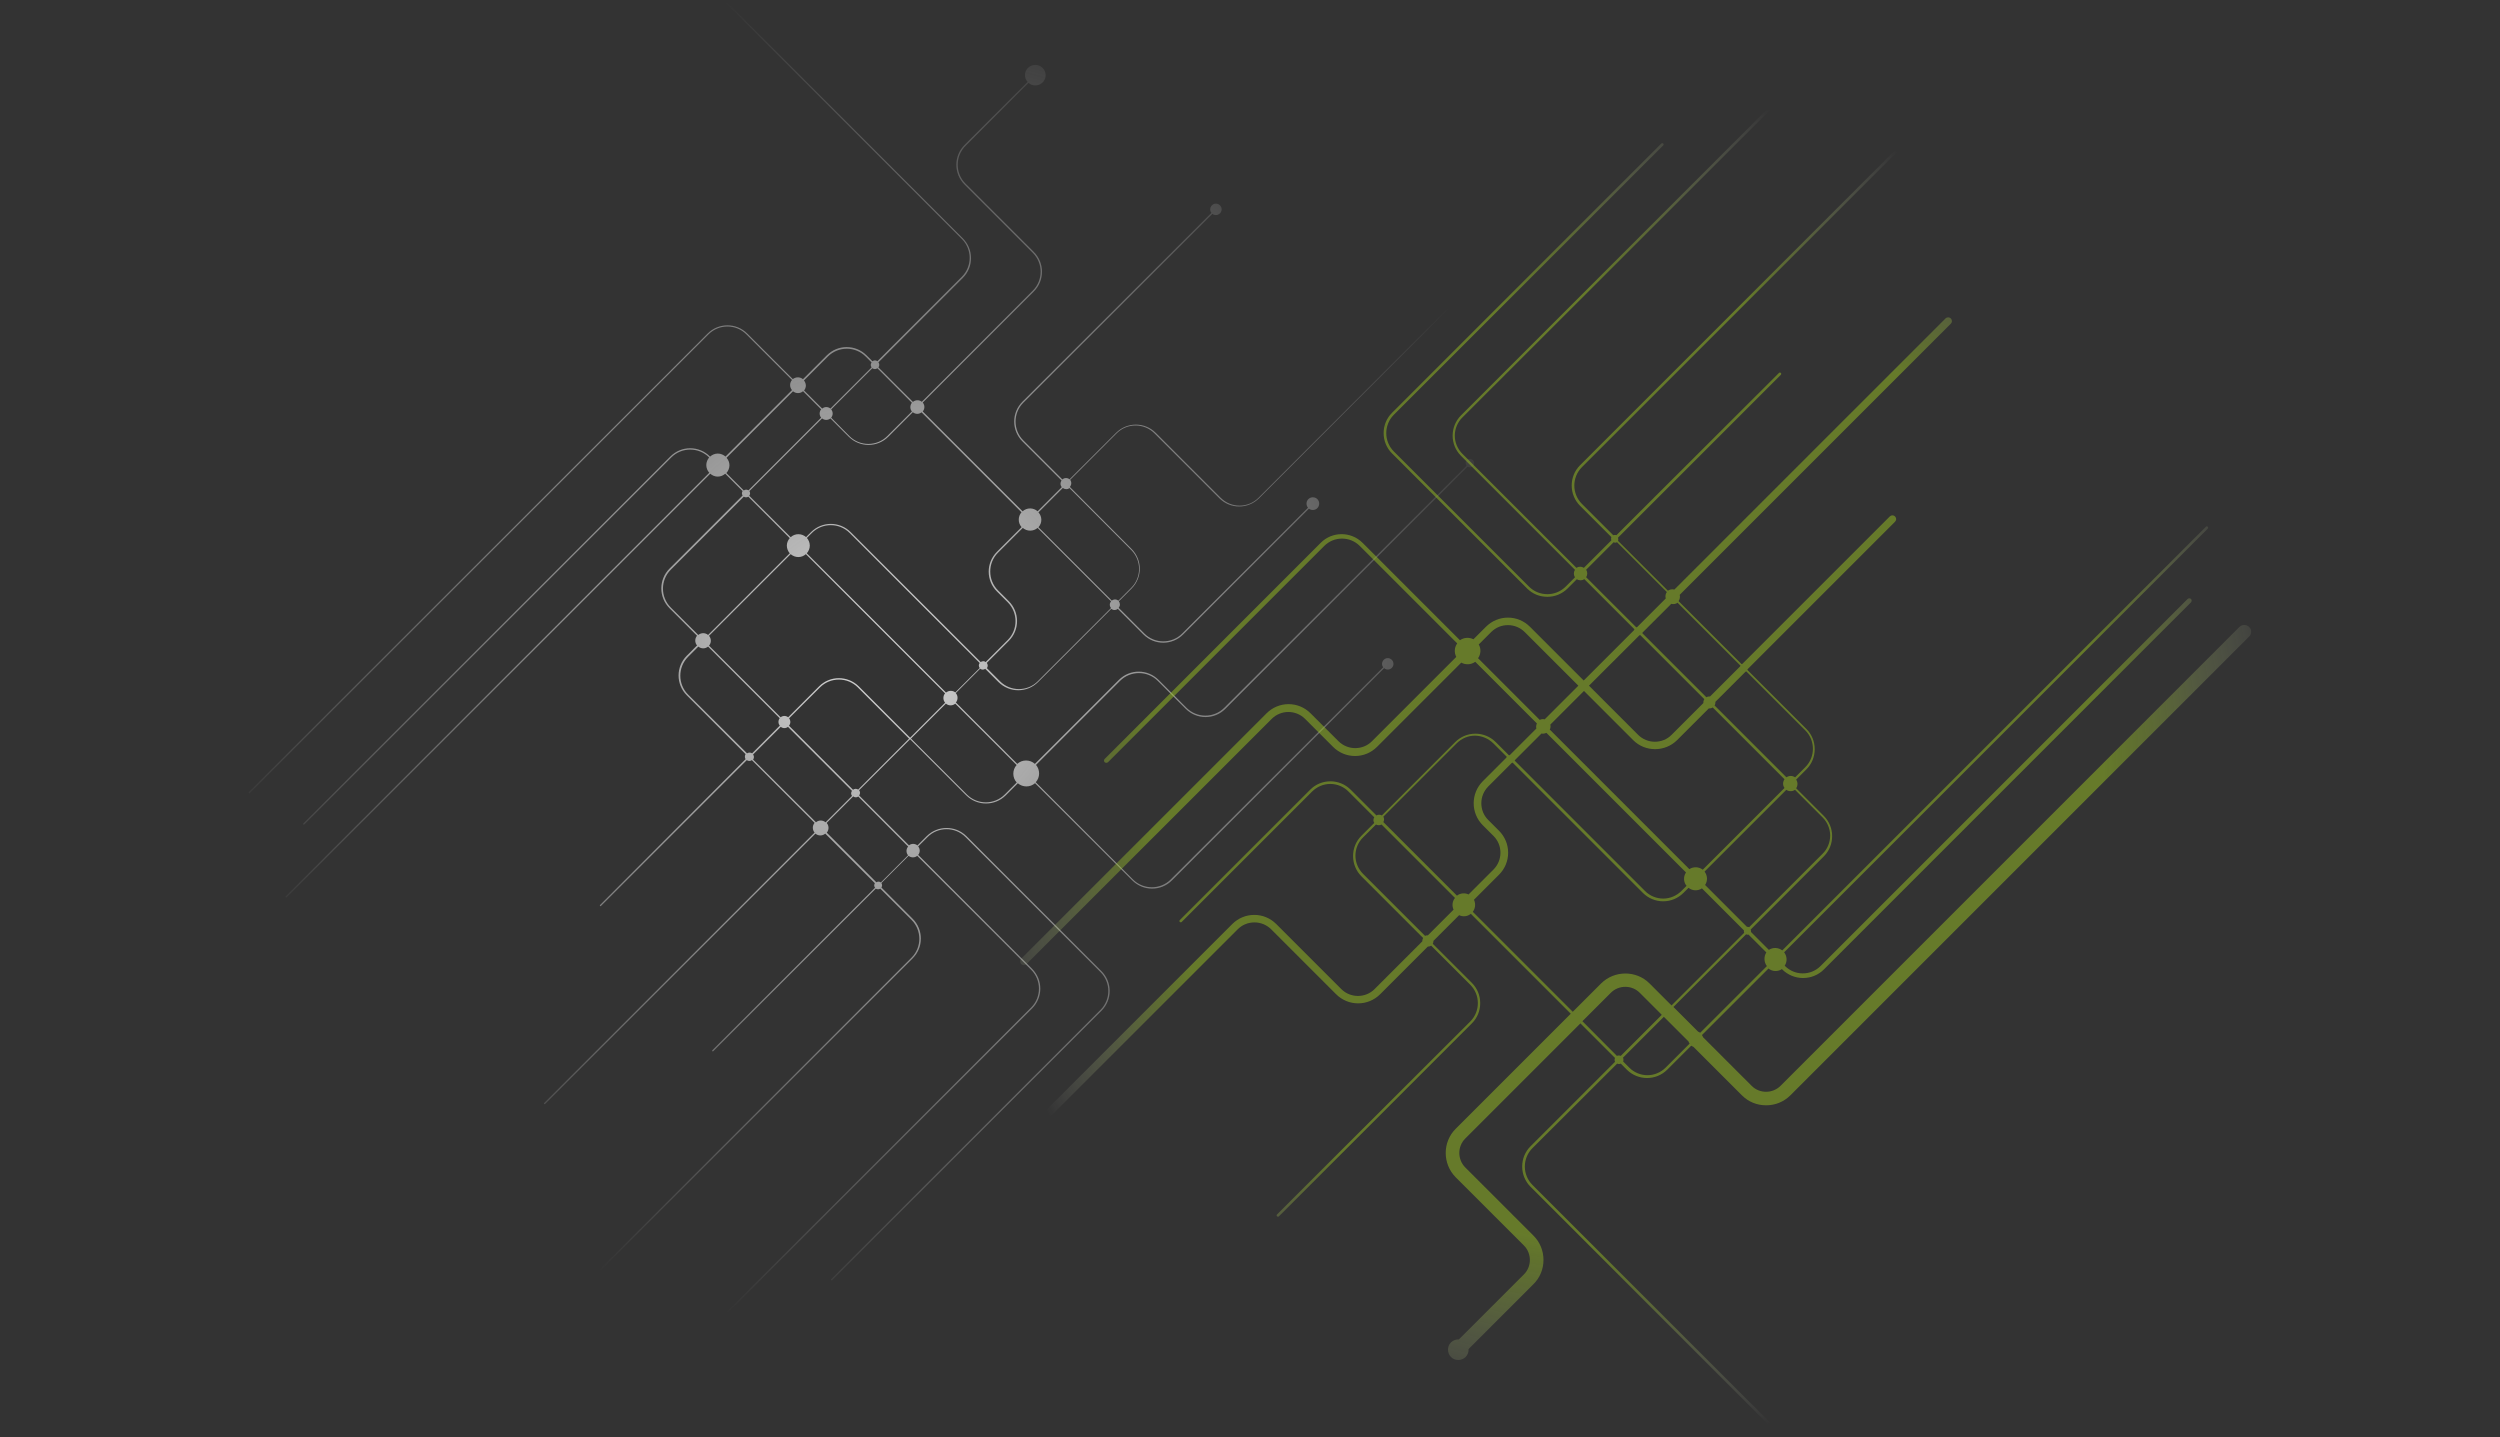 <?xml version="1.0" encoding="UTF-8"?>
<svg id="gray_and_green" data-name="gray and green" xmlns="http://www.w3.org/2000/svg" xmlns:xlink="http://www.w3.org/1999/xlink" viewBox="0 0 266.67 153.33">
  <rect x="0" y="0" width="266.67" height="153.33" fill="#333333" stroke="none"/>
  <defs>
    <style>
      .cls-1 {
        fill: url(#radial-gradient);
      }

      .cls-1, .cls-2 {
        stroke-width: 0px;
      }

      .cls-2 {
        fill: url(#radial-gradient-2);
        isolation: isolate;
        opacity: .5;
      }
    </style>
    <radialGradient id="radial-gradient" cx="93.36" cy="82.44" fx="93.36" fy="82.44" r="71.76" gradientTransform="translate(0 152.6) scale(1 -1)" gradientUnits="userSpaceOnUse">
      <stop offset=".07" stop-color="#ccc"/>
      <stop offset=".86" stop-color="#ccc" stop-opacity=".15"/>
      <stop offset="1" stop-color="#ccc" stop-opacity="0"/>
    </radialGradient>
    <radialGradient id="radial-gradient-2" cx="173.31" cy="1121.79" fx="173.31" fy="1121.79" r="71.79" gradientTransform="translate(0 -1040)" gradientUnits="userSpaceOnUse">
      <stop offset="0" stop-color="#99c221"/>
      <stop offset=".71" stop-color="#99c221"/>
      <stop offset=".74" stop-color="#9bc326" stop-opacity=".88"/>
      <stop offset=".78" stop-color="#a2c734" stop-opacity=".75"/>
      <stop offset=".82" stop-color="#accd4b" stop-opacity=".61"/>
      <stop offset=".86" stop-color="#bbd66b" stop-opacity=".46"/>
      <stop offset=".91" stop-color="#cee295" stop-opacity=".31"/>
      <stop offset=".96" stop-color="#e5f0c7" stop-opacity=".15"/>
      <stop offset="1" stop-color="#fff" stop-opacity="0"/>
    </radialGradient>
  </defs>
  <path class="cls-1" d="m159.87,27.57c-.41-.41-1.08-.41-1.49,0-.39.39-.41,1.02-.06,1.43l-24.08,24.1c-1.11,1.11-2.92,1.11-4.03,0l-6.93-6.93c-1.17-1.17-3.06-1.17-4.23,0l-4.96,4.96c-.23-.19-.55-.18-.77.01l-4.16-4.16c-1.11-1.11-1.11-2.92,0-4.03l20.16-20.14c.1.09.23.13.38.13.34,0,.61-.28.61-.61s-.28-.61-.61-.61-.61.28-.61.61c0,.15.04.28.13.38l-20.16,20.14c-1.17,1.17-1.17,3.06,0,4.23l4.17,4.17c-.15.22-.15.51.03.71l-2.58,2.58c-.45-.41-1.15-.41-1.6,0l-10.65-10.65c.23-.28.23-.67,0-.95l11.84-11.84c1.17-1.17,1.17-3.06,0-4.23l-7.28-7.28c-1.11-1.11-1.11-2.92,0-4.03l6.72-6.72c.42.38,1.09.36,1.5-.04.44-.44.44-1.12,0-1.56-.42-.42-1.12-.42-1.56,0-.41.41-.42,1.06-.04,1.5l-6.72,6.72c-1.17,1.17-1.17,3.06,0,4.23l7.28,7.28c1.11,1.11,1.11,2.92,0,4.03l-11.84,11.86c-.28-.23-.67-.22-.95.01l-3.68-3.68c.12-.16.12-.38,0-.54l9-9c1.17-1.17,1.17-3.06,0-4.23l-31.61-31.64s-.07-.03-.1,0-.03.07,0,.1l31.61,31.61c1.11,1.11,1.11,2.92,0,4.03l-9.01,9.01c-.16-.12-.36-.12-.53,0l-.63-.63c-1.17-1.17-3.06-1.17-4.23,0l-2.55,2.55c-.15-.13-.34-.2-.54-.2s-.39.07-.54.19l-4.86-4.86c-1.17-1.17-3.06-1.17-4.23,0l-48.94,48.92s-.03.07,0,.1.07.03.1,0l48.94-48.94c1.11-1.11,2.92-1.11,4.03,0l4.87,4.87c-.13.15-.2.34-.2.54s.07.39.2.54l-7.09,7.09c-.22-.19-.51-.32-.82-.32s-.6.12-.82.32h-.01c-1.17-1.18-3.06-1.18-4.23-.01l-39.15,39.15s-.03.07,0,.1.07.03.1,0l39.15-39.15c1.11-1.11,2.92-1.11,4.03,0h.01c-.19.23-.31.51-.31.82s.12.6.32.82l-45.19,45.19s-.03.07,0,.1.07.03.1,0l45.19-45.19c.22.19.5.31.8.31s.58-.12.8-.31l1.85,1.85c-.04.07-.07.15-.07.23s.03.18.07.25l-7.79,7.79c-1.17,1.17-1.17,3.06,0,4.23l2.93,2.93c-.25.31-.25.73,0,1.04l-1.09,1.09c-1.17,1.17-1.17,3.06,0,4.23l6.27,6.27c-.1.16-.1.38,0,.54l-15.53,15.56s-.03.07,0,.1.07.03.1,0l15.56-15.56c.16.12.38.12.54,0l6.69,6.69c-.25.31-.25.73,0,1.04l-28.85,28.85s-.03.07,0,.1.07.03.1,0l28.84-28.84c.31.26.74.26,1.05,0l5.29,5.29c-.04.07-.07.15-.07.23s.03.18.09.25l-17.36,17.34s-.03.07,0,.1.07.03.1,0l17.34-17.34c.07.04.15.07.25.07.09,0,.16-.03.23-.07l3.33,3.33c1.11,1.11,1.11,2.92,0,4.03l-35.92,35.92s-.03.07,0,.1.07.03.1,0l35.94-35.94c1.17-1.17,1.17-3.06,0-4.23l-3.33-3.33c.04-.07.07-.15.07-.23s-.03-.18-.07-.25l2.9-2.9c.26.22.66.22.92,0l12.15,12.15c1.11,1.11,1.11,2.92,0,4.03l-38.9,38.9s-.03.07,0,.1.07.03.1,0l38.9-38.9c1.17-1.17,1.17-3.06,0-4.23l-12.15-12.15c.22-.26.22-.64,0-.9l1.01-1.01c1.11-1.11,2.92-1.11,4.03,0l14.41,14.41c1.11,1.11,1.11,2.92,0,4.03l-28.73,28.73s-.03.07,0,.1.07.03.1,0l28.73-28.73c1.17-1.17,1.17-3.06,0-4.23l-14.41-14.41c-1.17-1.15-3.06-1.15-4.23.01l-.99.99c-.26-.22-.64-.22-.9-.01l-5.32-5.32c.06-.07.1-.18.1-.28s-.04-.2-.1-.28l5.44-5.44,5.98,5.98c1.17,1.17,3.06,1.17,4.23,0l1.28-1.28c.53.45,1.31.45,1.84-.01l10.37,10.37c1.17,1.17,3.06,1.17,4.23,0l22.64-22.64c.1.09.23.15.38.15.34,0,.61-.28.61-.61s-.28-.61-.61-.61-.61.28-.61.61c0,.15.04.26.13.36l-22.67,22.64c-1.11,1.11-2.92,1.11-4.03,0l-10.37-10.37c.47-.51.48-1.31.03-1.85l8.96-8.96c1.11-1.11,2.92-1.11,4.03,0l2.98,2.98c1.17,1.17,3.06,1.17,4.23,0l25.83-25.83c.07.04.16.07.25.07.25,0,.45-.2.45-.45s-.2-.45-.45-.45-.45.2-.45.45c0,.1.04.2.1.28l-25.85,25.82c-1.11,1.11-2.92,1.11-4.03,0l-2.98-2.98c-1.17-1.17-3.06-1.17-4.23,0l-8.96,8.96c-.53-.48-1.36-.48-1.88,0l-6.55-6.55c.12-.13.18-.31.18-.5s-.07-.36-.19-.5l2.6-2.6c.07.06.18.1.28.1s.19-.03.26-.09l1.41,1.41c1.17,1.17,3.06,1.17,4.23,0l7.8-7.8c.1.07.22.12.35.12s.26-.04.35-.13l2.74,2.74c1.17,1.17,3.06,1.17,4.23,0l13.42-13.42c.26.2.66.19.9-.06.26-.26.26-.7,0-.96-.26-.26-.7-.26-.96,0-.25.25-.26.64-.04.92l-13.42,13.42c-1.11,1.11-2.92,1.11-4.03,0l-2.74-2.74c.07-.1.13-.22.13-.35s-.04-.25-.12-.35l1.36-1.36c1.17-1.17,1.17-3.06,0-4.23l-6.58-6.61c.19-.22.2-.54.03-.76l4.96-4.96c1.11-1.11,2.92-1.11,4.03,0l6.93,6.93c1.17,1.17,3.06,1.17,4.23,0l24.1-24.1c.41.36,1.05.35,1.44-.04.41-.42.41-1.08,0-1.49Zm-66.28,11.71l3.68,3.68c-.22.28-.22.66,0,.93l-2.63,2.63c-1.11,1.11-2.92,1.11-4.03,0l-1.95-1.97c.1-.12.16-.28.16-.44s-.06-.32-.16-.44l4.39-4.39c.16.12.38.12.54,0Zm-7.83,1.3l2.55-2.55c1.11-1.11,2.92-1.11,4.03,0l.63.63c-.12.16-.12.36,0,.53l-4.39,4.39c-.12-.1-.28-.16-.44-.16s-.32.06-.44.16l-1.93-1.93c.12-.15.19-.34.19-.54-.01-.2-.09-.38-.2-.53Zm-8.27,9.87c.19-.22.32-.51.32-.82s-.12-.58-.31-.8l7.09-7.09c.15.12.32.19.53.19s.39-.07.54-.2l1.93,1.93c-.1.12-.16.28-.16.45s.06.32.16.44l-7.75,7.75c-.07-.04-.16-.07-.25-.07s-.18.03-.25.09l-1.85-1.85Zm-5.94,14.35c-1.11-1.11-1.11-2.92,0-4.03l7.79-7.79c.07.04.15.07.25.07.09,0,.16-.03.23-.07l4.42,4.42c-.19.22-.31.5-.31.8s.12.6.31.82l-8.71,8.71c-.31-.26-.74-.25-1.05,0l-2.93-2.93Zm8.14,15.56l-6.29-6.27c-1.11-1.11-1.11-2.92,0-4.03l1.09-1.09c.31.25.73.25,1.04,0l7.64,7.64c-.18.23-.18.57.01.79l-2.95,2.95c-.18-.1-.39-.1-.55.01Zm8.37,7.35c-.31-.25-.73-.25-1.02,0l-6.71-6.69c.12-.16.12-.38,0-.54l2.95-2.95c.23.18.55.18.77,0l6.83,6.83c-.06.07-.09.16-.09.26s.03.19.09.28l-2.82,2.82Zm8.8,2.6c-.22.26-.22.66,0,.92l-2.9,2.9c-.07-.06-.16-.09-.25-.09s-.18.03-.23.07l-5.29-5.29c.25-.31.25-.74-.01-1.04l2.83-2.83c.07.06.18.1.28.1s.19-.03.26-.09l5.32,5.34Zm-5.31-6.08c-.07-.06-.18-.09-.28-.09s-.2.04-.28.1l-6.83-6.83c.19-.23.19-.55.01-.79l3.3-3.3c1.11-1.11,2.92-1.11,4.03,0l5.47,5.47-5.43,5.43Zm.04-11.03c-1.17-1.15-3.06-1.15-4.22.01l-3.3,3.3c-.23-.19-.57-.19-.8,0l-7.64-7.64c.26-.31.26-.74,0-1.05l8.71-8.71c.22.19.5.31.82.31s.58-.12.8-.31l14.85,14.85c-.12.13-.18.31-.18.5s.07.35.18.5l-3.73,3.73-5.48-5.48Zm16.85,8.4c-.47.53-.47,1.34.01,1.87l-1.28,1.28c-1.11,1.11-2.92,1.11-4.03,0l-5.97-5.97,3.73-3.73c.13.12.31.19.5.19s.35-.07.5-.18l6.53,6.53Zm-6.53-7.73c-.13-.12-.31-.18-.5-.18s-.35.07-.5.18l-14.85-14.85c.19-.22.32-.51.32-.82s-.12-.6-.31-.82l.53-.53c1.11-1.11,2.92-1.11,4.03,0l13.87,13.87c-.06.07-.09.16-.09.26s.03.19.09.28l-2.6,2.6Zm2.98-3.34c-.1,0-.2.03-.28.09l-13.87-13.86c-1.17-1.17-3.06-1.17-4.23,0l-.53.53c-.22-.19-.5-.31-.82-.31s-.6.12-.82.32l-4.42-4.42c.06-.07.09-.16.09-.25s-.03-.18-.07-.25l7.75-7.75c.12.1.28.16.44.16.18,0,.32-.06.45-.16l1.95,1.95c1.17,1.17,3.06,1.17,4.23,0l2.61-2.61c.28.23.66.23.93.01l10.66,10.66c-.39.45-.39,1.14.01,1.59l-2.63,2.63c-1.17,1.17-1.17,3.06,0,4.23l1.15,1.15c1.11,1.11,1.11,2.92,0,4.03l-2.35,2.35c-.09-.07-.18-.1-.28-.1Zm13.61-5.66l-7.8,7.8c-1.11,1.11-2.92,1.11-4.03,0l-1.4-1.4c.06-.07.09-.18.09-.28s-.04-.2-.1-.28l2.35-2.35c1.17-1.17,1.17-3.06,0-4.23l-1.15-1.15c-1.11-1.11-1.11-2.92,0-4.03l2.64-2.64c.45.39,1.12.39,1.58,0l7.83,7.83c-.07.1-.13.22-.13.35s.04.28.13.36Zm2.17-6.2c1.11,1.11,1.11,2.92,0,4.03l-1.37,1.37c-.1-.07-.22-.13-.35-.13s-.26.04-.35.13l-7.83-7.83c.41-.45.41-1.14,0-1.59l2.6-2.6c.2.16.5.18.71.01l6.59,6.61Z"/>
  <path class="cls-2" d="m172.49,113.45c.13.06.28.06.39,0l.64.64c1.2,1.2,3.14,1.2,4.33,0l2.55-2.55c.07.06.16.09.23.12l5.18,5.18c.69.69,1.6,1.06,2.58,1.06s1.9-.38,2.58-1.06l48.94-48.94c.15-.15.22-.34.22-.51,0-.19-.07-.38-.22-.51-.29-.29-.74-.29-1.04,0l-48.94,48.94c-.85.85-2.25.85-3.09,0l-5.18-5.18c-.03-.09-.06-.16-.12-.23l7.1-7.1c.42.34,1.01.35,1.43.06l.03.03c1.23,1.23,3.24,1.23,4.46,0l39.15-39.15s.07-.1.07-.18-.03-.12-.07-.18c-.04-.04-.1-.07-.18-.07s-.12.03-.18.07l-39.15,39.15c-.51.51-1.18.79-1.9.79s-1.39-.28-1.9-.79l-.03-.03c.29-.44.26-1.01-.06-1.43l45.19-45.19s.04-.07.04-.1-.01-.07-.04-.1c-.06-.06-.15-.06-.2,0l-45.19,45.19c-.41-.32-.99-.35-1.43-.06l-1.91-1.91c.01-.09,0-.18-.03-.26l7.8-7.8c.58-.58.89-1.34.89-2.16s-.32-1.59-.89-2.16l-2.95-2.95c.19-.28.19-.64,0-.92l1.09-1.09c.58-.58.89-1.34.89-2.16s-.32-1.59-.89-2.16l-6.29-6.29s.03-.06.03-.09l15.72-15.72c.07-.07.12-.18.12-.28s-.04-.2-.12-.28-.18-.12-.28-.12-.2.04-.28.12l-15.72,15.72s-.06.01-.09.03l-6.72-6.72c.13-.2.18-.45.12-.67l28.92-28.92c.07-.07.12-.18.12-.28s-.04-.2-.12-.28c-.16-.16-.41-.16-.57,0l-28.92,28.92c-.23-.06-.48-.03-.69.12l-5.32-5.32c.04-.1.04-.23,0-.34l17.37-17.37s.04-.07.04-.1-.01-.07-.04-.1c-.03-.03-.06-.04-.1-.04s-.07.01-.1.04l-17.34,17.31c-.1-.04-.23-.04-.34,0l-3.34-3.34c-1.08-1.08-1.08-2.84,0-3.92l35.94-35.94s.04-.06.04-.1-.01-.07-.04-.1-.06-.04-.1-.04-.07.01-.1.04l-35.94,35.94c-.58.58-.89,1.34-.89,2.16s.32,1.59.89,2.16l3.34,3.34c-.04.12-.04.23,0,.35l-2.93,2.93c-.25-.16-.55-.16-.8,0l-12.15-12.15c-.53-.53-.82-1.23-.82-1.95s.29-1.44.82-1.95L194.95,5.6c.06-.06.06-.15,0-.2s-.15-.06-.2,0l-38.9,38.9c-1.2,1.2-1.2,3.14,0,4.33l12.15,12.15c-.16.25-.16.55,0,.8l-.99.99c-1.08,1.08-2.84,1.08-3.92,0l-14.41-14.41c-1.08-1.08-1.08-2.84,0-3.92l28.73-28.73c.06-.06.06-.15,0-.2s-.15-.06-.2,0l-28.73,28.73c-.58.58-.89,1.34-.89,2.16s.32,1.59.89,2.16l14.41,14.41c.58.58,1.34.89,2.16.89s1.59-.32,2.16-.89l.99-.99c.23.16.55.16.8,0l5.34,5.34s-.03.06-.04.1l-5.37,5.37-5.73-5.73c-.63-.63-1.46-.98-2.35-.98s-1.72.35-2.35.98l-1.33,1.33c-.45-.23-1.01-.2-1.44.1l-10.39-10.39c-1.23-1.23-3.24-1.23-4.46,0l-23.05,23.06c-.09.09-.09.25,0,.34.04.04.1.07.18.07s.12-.03.18-.07l23.06-23.06c.51-.51,1.18-.79,1.9-.79s1.39.28,1.9.79l10.39,10.39c-.31.42-.34.99-.1,1.44l-9,9c-.48.48-1.11.73-1.78.73s-1.3-.26-1.78-.73l-2.98-2.98c-.63-.63-1.46-.98-2.35-.98s-1.72.35-2.35.98l-26.17,26.17c-.16.16-.16.41,0,.57s.41.16.57,0l26.15-26.15c.98-.98,2.58-.98,3.56,0l2.98,2.98c.63.63,1.46.98,2.35.98s1.72-.35,2.35-.98l8.98-8.98c.47.26,1.05.23,1.49-.09l6.58,6.58c-.09.18-.1.36-.06.54l-2.83,2.83s-.06.01-.09.03l-1.41-1.41c-1.2-1.2-3.14-1.2-4.33,0l-7.82,7.82c-.18-.1-.41-.1-.58,0l-2.74-2.74c-1.2-1.2-3.14-1.2-4.33,0l-13.9,13.9c-.06.06-.06.15,0,.2.03.03.06.04.1.04s.07-.01.1-.04l13.9-13.9c.53-.53,1.23-.82,1.95-.82s1.44.29,1.95.82l2.74,2.74c-.12.19-.12.41,0,.6l-1.37,1.37c-.58.58-.89,1.34-.89,2.16s.32,1.59.89,2.16l6.59,6.59c-.07.1-.1.23-.1.36l-5.08,5.08c-.98.98-2.58.98-3.56,0l-6.93-6.93c-.63-.63-1.46-.98-2.35-.98s-1.72.35-2.35.98l-24.82,24.82c-.15.15-.15.42,0,.57.07.07.18.12.28.12s.2-.04.28-.12l24.85-24.84c.48-.48,1.11-.73,1.78-.73s1.3.26,1.78.73l6.93,6.93c1.3,1.3,3.4,1.3,4.7,0l5.08-5.08c.13,0,.25-.03.36-.1l4.17,4.17c1.08,1.08,1.08,2.84,0,3.92l-20.61,20.58c-.06.06-.06.15,0,.2s.15.06.2,0l20.58-20.58c.58-.58.89-1.34.89-2.16s-.32-1.59-.89-2.16l-4.17-4.17c.06-.1.07-.2.07-.31l2.74-2.74c.41.19.89.15,1.25-.15l10.66,10.66s0,.01-.01.01l-12.27,12.27c-1.41,1.41-1.41,3.73,0,5.16l7.28,7.28c.85.85.85,2.25,0,3.09l-6.93,6.93c-.31-.01-.61.09-.85.32-.42.42-.42,1.12,0,1.56.42.42,1.12.42,1.56,0,.23-.23.34-.54.32-.85l6.93-6.93c.69-.69,1.06-1.6,1.06-2.58s-.38-1.9-1.06-2.58l-7.28-7.28c-.85-.85-.85-2.25,0-3.09l12.27-12.27s.01,0,.01-.01l3.69,3.69c-.06.13-.06.28,0,.41l-9.01,9.01c-.58.58-.89,1.34-.89,2.16s.32,1.59.89,2.16l31.61,31.61c.06.06.15.06.2,0s.06-.15,0-.2l-31.61-31.61c-1.08-1.08-1.08-2.84,0-3.92l9.03-9.01Zm-24.01-69.24c-.06.07-.13.15-.18.22.06-.07.12-.15.18-.22Zm-.73,1.46c.04-.26.13-.53.25-.76-.12.23-.2.5-.25.76Zm.26-.77c.04-.07.07-.15.12-.22-.04.07-.09.15-.12.22Zm.13-.25c.04-.07.09-.13.13-.19-.04.06-.09.13-.13.19Zm-.39,1.06c-.01.07-.03.15-.03.22,0-.07.01-.15.03-.22Zm.16,1.58c-.03-.09-.07-.18-.09-.26.03.09.06.19.09.26Zm-.09-.26c-.03-.09-.04-.18-.06-.26.01.09.03.18.06.26Zm-.07-.32c-.01-.07-.03-.15-.03-.23,0,.09.01.16.03.23Zm.8,1.56c-.07-.07-.13-.15-.2-.22.07.07.13.15.2.22l6.17,6.17-6.17-6.17Zm-.64-.96c.03.09.07.16.12.25-.04-.09-.07-.18-.12-.25Zm.13.25c.04.07.09.15.13.22-.06-.07-.1-.15-.13-.22Zm.15.26c.04.07.09.13.15.19-.06-.07-.1-.13-.15-.19Zm3.82,52.01l-6.61-6.61c-.53-.53-.82-1.23-.82-1.95s.29-1.44.82-1.95l1.37-1.37c.19.1.41.1.6,0l7.83,7.83c-.29.36-.34.85-.15,1.25l-2.74,2.74c-.1-.01-.2.01-.31.06Zm12.41-21.59c.18.04.36.01.53-.07l14.89,14.89c-.29.44-.28,1.02.06,1.43l-.54.54c-.53.53-1.23.82-1.95.82s-1.44-.29-1.95-.82l-13.89-13.89s.01-.04.03-.07l2.83-2.83Zm-6.68-9.5l1.33-1.33c.48-.48,1.11-.73,1.78-.73s1.3.26,1.78.73l5.73,5.73-3.59,3.59c-.18-.04-.36-.03-.53.06l-6.58-6.58c.31-.44.34-1.02.07-1.47Zm30.72,34.32l-7.1,7.1c-.07-.04-.15-.09-.23-.12l-2.63-2.63,7.75-7.75c.09.04.18.06.26.03l1.9,1.9c-.28.45-.26,1.04.06,1.46Zm-9.58-24.1l3.4-3.4c.15.01.29-.01.41-.1l7.66,7.66c-.2.28-.2.66,0,.93l-8.72,8.72c-.41-.32-.99-.35-1.43-.06l-14.89-14.89c.09-.16.1-.35.06-.53l3.59-3.59,5.25,5.25c1.28,1.28,3.38,1.28,4.68,0Zm-5.78,33.88l4.38-4.38,2.63,2.63c.03.09.06.16.12.23l-2.55,2.55c-.53.53-1.23.82-1.95.82s-1.44-.29-1.95-.82l-.64-.64c.04-.13.04-.28-.01-.39Zm13.26-13.96l-4.48-4.48c.29-.44.26-1.01-.06-1.43l8.72-8.72c.28.19.66.19.93,0l2.93,2.93c.53.53.82,1.23.82,1.95s-.29,1.44-.82,1.95l-7.82,7.82c-.07-.03-.16-.04-.23-.03Zm4.19-15.97l-7.66-7.66c.07-.12.1-.26.09-.39l3.21-3.21s.06-.01.09-.03l6.29,6.29c1.08,1.08,1.08,2.84,0,3.92l-1.09,1.09c-.28-.2-.64-.2-.92-.01Zm-4.93-11.83l-3.21,3.21c-.13-.01-.28.01-.39.09l-6.84-6.84s.01-.04.03-.07l3.06-3.06c.23.06.48.03.67-.12l6.72,6.72s-.04.04-.04.07Zm-10.75-3.31s.06-.01.09-.03l6.84,6.84c-.09.13-.12.28-.1.41l-3.4,3.4c-.48.48-1.11.73-1.78.73s-1.3-.26-1.78-.73l-5.25-5.25,5.38-5.37Zm-15.56,11.54l1.41,1.41s-.03.06-.04.1l-2.51,2.51c-1.3,1.3-1.3,3.4,0,4.7l1.15,1.15c.48.48.73,1.11.73,1.78s-.26,1.3-.73,1.78l-2.67,2.67c-.39-.19-.89-.15-1.24.13l-7.85-7.85c.1-.18.1-.41,0-.58l7.82-7.82c.53-.53,1.23-.82,1.95-.82.74.01,1.44.31,1.97.83Zm-2.09,16.67l2.67-2.67c.63-.63.98-1.46.98-2.35s-.35-1.72-.98-2.35l-1.15-1.15c-.48-.48-.73-1.11-.73-1.78s.26-1.3.73-1.78l2.52-2.52s.06-.01.09-.03l13.89,13.89c1.2,1.2,3.14,1.2,4.33,0l.54-.54c.42.34,1.01.35,1.43.06l4.48,4.48c-.01.09-.01.18.03.26l-7.75,7.75-2.35-2.35c-1.41-1.41-3.73-1.41-5.16,0l-3.02,3.02h-.01l-10.66-10.66c.28-.38.32-.86.13-1.27Zm11.58,12.94l3.02-3.02c.85-.85,2.25-.85,3.09,0l2.35,2.35-4.38,4.38c-.13-.06-.28-.06-.41,0l-3.68-3.7s0,.01,0,0Zm3.68-51.09l5.32,5.32c-.15.2-.18.45-.12.69l-3.05,3.05s-.06.01-.09.03l-5.35-5.35c.16-.25.16-.55,0-.8l2.93-2.93c.12.06.25.06.35,0Zm22.55,100.31h0Z"/>
</svg>